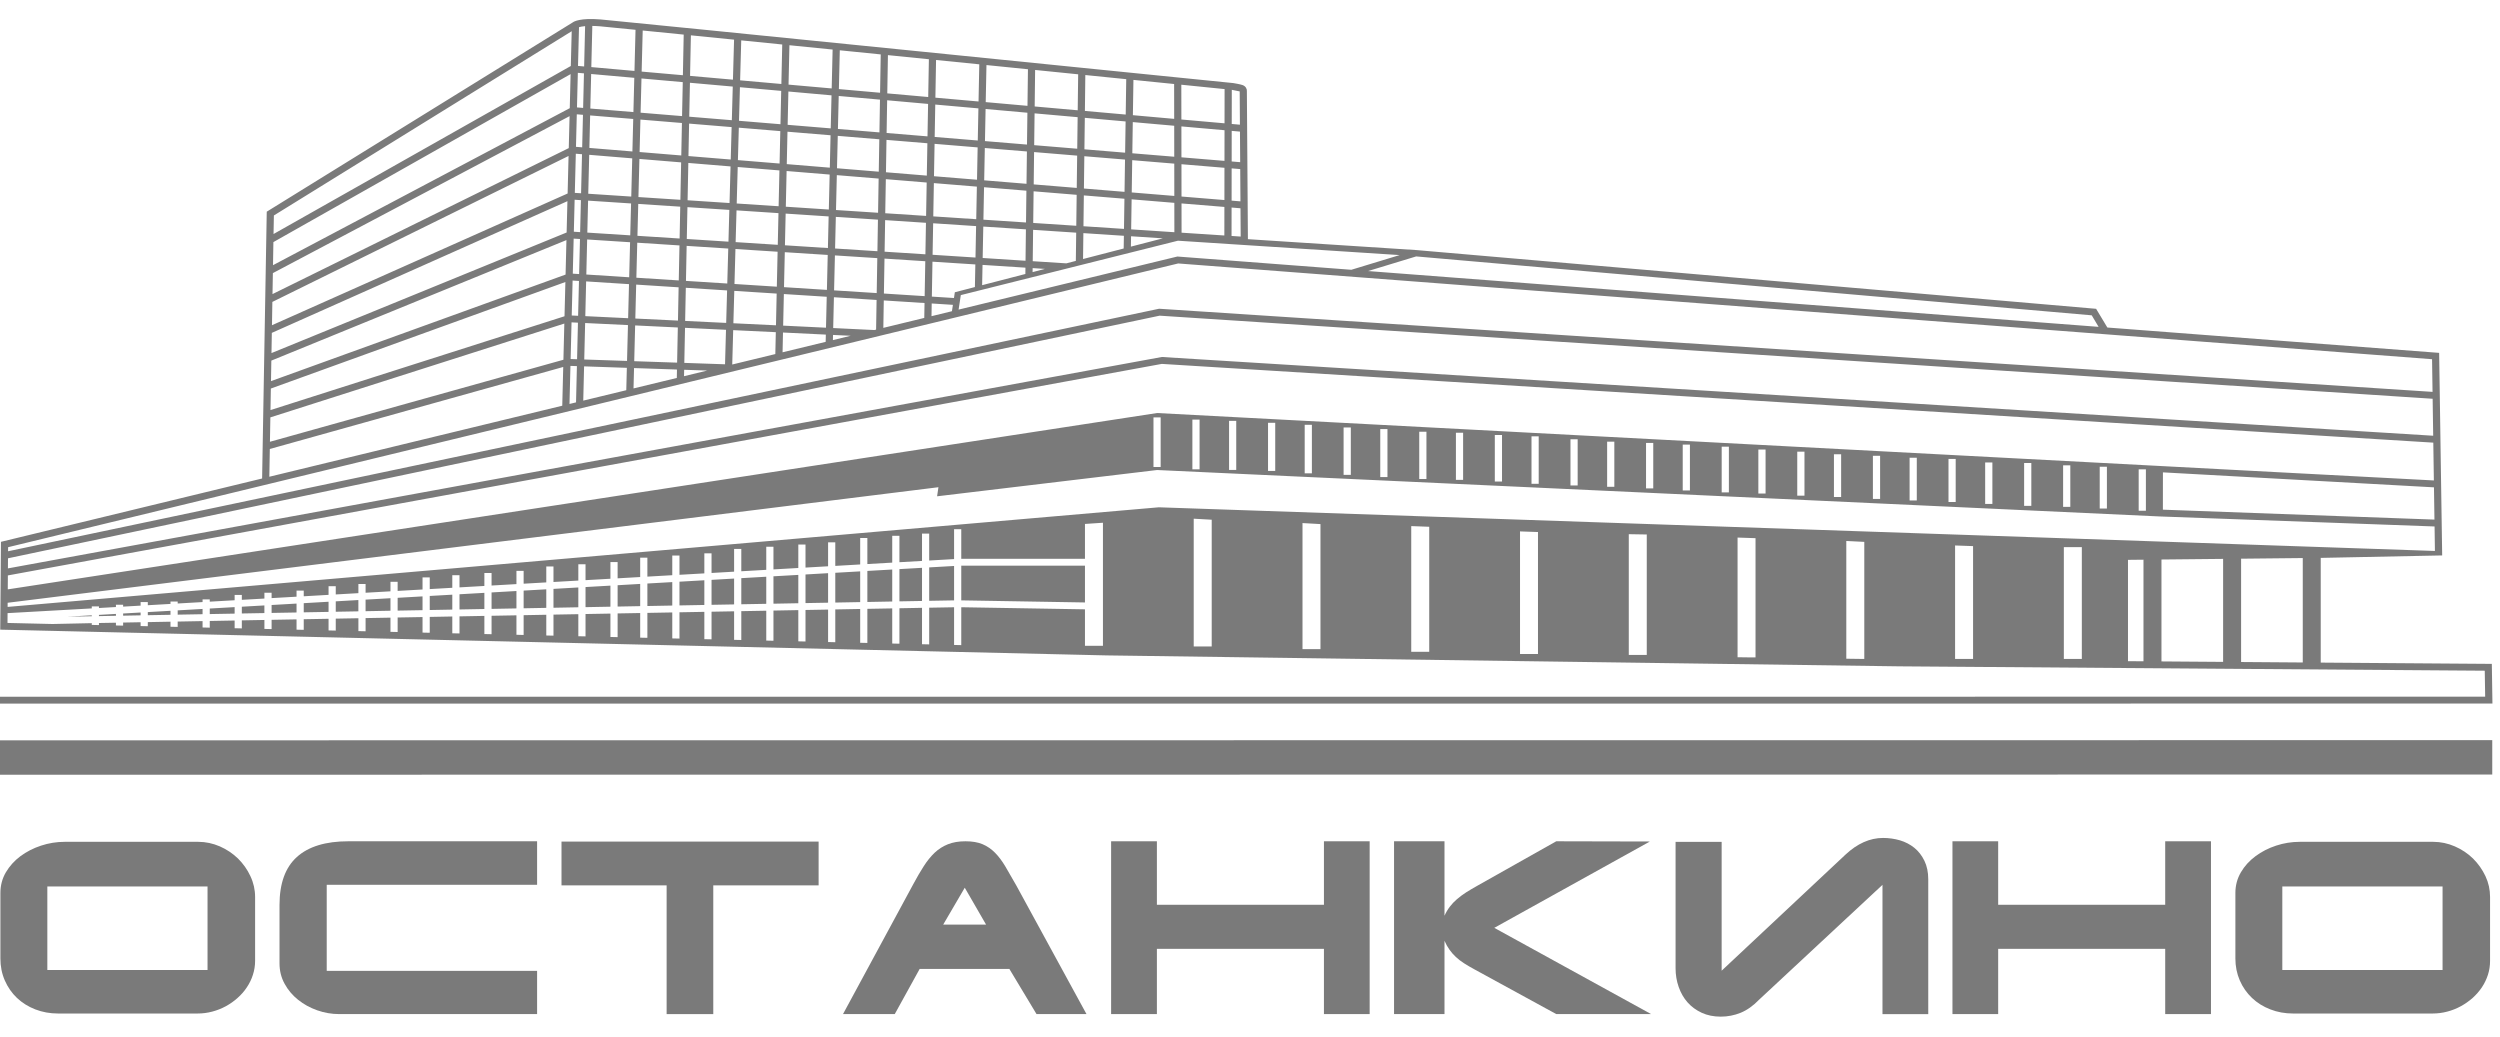 <?xml version="1.0" encoding="UTF-8"?> <svg xmlns="http://www.w3.org/2000/svg" width="123" height="51" viewBox="0 0 123 51" fill="none"><path d="M3.18 41.418H9.754C10.122 41.418 10.476 41.495 10.816 41.642C11.154 41.79 11.45 41.99 11.708 42.238C11.962 42.491 12.168 42.777 12.319 43.105C12.474 43.431 12.551 43.772 12.551 44.13V47.278C12.551 47.514 12.514 47.741 12.443 47.96C12.374 48.179 12.274 48.383 12.145 48.576C12.02 48.767 11.868 48.94 11.688 49.099C11.514 49.256 11.319 49.393 11.111 49.507C10.9 49.621 10.676 49.71 10.442 49.771C10.205 49.834 9.965 49.865 9.716 49.865H2.858C2.458 49.865 2.084 49.797 1.734 49.661C1.389 49.527 1.089 49.338 0.835 49.099C0.58 48.857 0.383 48.572 0.237 48.239C0.091 47.906 0.02 47.545 0.02 47.157V43.933C0.02 43.564 0.109 43.225 0.289 42.917C0.472 42.61 0.709 42.345 1.006 42.124C1.306 41.902 1.643 41.729 2.02 41.605C2.398 41.481 2.783 41.418 3.18 41.418ZM10.211 43.613H2.329V47.725H10.211V43.613Z" fill="#7A7A7A"></path><path d="M26.425 41.391V43.532H16.075V47.767H26.425V49.893H16.686C16.317 49.893 15.958 49.83 15.606 49.707C15.254 49.581 14.94 49.411 14.666 49.19C14.392 48.971 14.169 48.708 14.003 48.402C13.834 48.097 13.752 47.76 13.752 47.392V44.529C13.752 43.465 14.037 42.678 14.607 42.163C15.178 41.649 16.021 41.391 17.135 41.391L26.425 41.391Z" fill="#7A7A7A"></path><path d="M27.626 41.406H40.276V43.56H35.093V49.894H32.798V43.56H27.626V41.406Z" fill="#7A7A7A"></path><path d="M44.022 49.893H41.476L44.936 43.496C45.111 43.168 45.282 42.877 45.448 42.618C45.614 42.358 45.791 42.14 45.982 41.956C46.173 41.775 46.394 41.634 46.637 41.538C46.88 41.44 47.169 41.391 47.499 41.391C47.831 41.391 48.112 41.438 48.34 41.534C48.569 41.631 48.774 41.771 48.954 41.954C49.135 42.137 49.306 42.364 49.466 42.635C49.626 42.904 49.803 43.211 49.997 43.556L53.455 49.893H50.997L49.66 47.67H45.248L44.022 49.893ZM46.406 45.489H48.514L47.466 43.676L46.406 45.489Z" fill="#7A7A7A"></path><path d="M56.919 41.391V44.515H65.138V41.391H67.387V49.893H65.138V46.683H56.919V49.893H54.667V41.391H56.919Z" fill="#7A7A7A"></path><path d="M76.568 41.391L81.174 41.402L73.519 45.65L81.234 49.893H76.568L72.541 47.692C72.353 47.591 72.184 47.491 72.033 47.394C71.881 47.297 71.747 47.195 71.63 47.085C71.513 46.975 71.407 46.857 71.316 46.727C71.224 46.599 71.141 46.451 71.069 46.287V49.893H68.587V41.391H71.069V45.054C71.144 44.887 71.233 44.739 71.334 44.607C71.432 44.477 71.55 44.353 71.684 44.238C71.819 44.125 71.964 44.012 72.13 43.907C72.296 43.802 72.481 43.693 72.691 43.575L76.568 41.391Z" fill="#7A7A7A"></path><path d="M94.87 43.263V49.895H92.618V43.534L86.545 49.187C86.26 49.483 85.959 49.697 85.644 49.827C85.331 49.955 85.002 50.019 84.662 50.019C84.31 50.019 83.999 49.955 83.724 49.828C83.449 49.701 83.215 49.529 83.024 49.313C82.836 49.099 82.691 48.845 82.59 48.555C82.49 48.269 82.438 47.96 82.438 47.634V41.42H84.705V47.758L90.789 42.055C91.377 41.503 91.998 41.227 92.647 41.227C92.932 41.227 93.209 41.267 93.477 41.344C93.743 41.423 93.981 41.548 94.187 41.714C94.392 41.88 94.555 42.093 94.681 42.35C94.806 42.606 94.87 42.91 94.87 43.263Z" fill="#7A7A7A"></path><path d="M98.31 41.391V44.515H106.528V41.391H108.78V49.893H106.528V46.683H98.31V49.893H96.061V41.391H98.31Z" fill="#7A7A7A"></path><path d="M113.144 41.418H119.717C120.083 41.418 120.439 41.495 120.777 41.642C121.117 41.79 121.417 41.99 121.671 42.238C121.925 42.491 122.129 42.777 122.284 43.105C122.437 43.431 122.511 43.772 122.511 44.13V47.278C122.511 47.514 122.477 47.741 122.406 47.96C122.335 48.179 122.237 48.383 122.109 48.576C121.982 48.767 121.828 48.94 121.654 49.099C121.474 49.256 121.282 49.393 121.071 49.507C120.863 49.621 120.64 49.71 120.406 49.771C120.168 49.834 119.928 49.865 119.68 49.865H112.821C112.419 49.865 112.044 49.797 111.698 49.661C111.35 49.527 111.05 49.338 110.798 49.099C110.544 48.857 110.343 48.572 110.198 48.239C110.054 47.906 109.981 47.545 109.981 47.157V43.933C109.981 43.564 110.072 43.225 110.252 42.917C110.432 42.61 110.672 42.345 110.972 42.124C111.269 41.902 111.607 41.729 111.984 41.605C112.361 41.481 112.747 41.418 113.144 41.418ZM120.174 43.613H112.29V47.725H120.174V43.613Z" fill="#7A7A7A"></path><path d="M0 38.117L122.619 38.107L122.619 36.415L-1.78181e-05 36.424L0 38.117Z" fill="#7A7A7A"></path><path d="M44.252 29.587C44.662 29.58 45.033 29.573 45.363 29.567V27.937L44.252 28V29.587ZM42.674 29.617C43.109 29.608 43.519 29.601 43.898 29.594V28.02L42.674 28.09V29.617ZM39.631 29.672C40.012 29.666 40.383 29.659 40.742 29.652V28.2L39.631 28.264V29.672ZM41.096 29.646C41.522 29.638 41.932 29.63 42.321 29.623V28.111L41.096 28.181V29.646ZM45.716 29.56C46.302 29.549 46.723 29.542 46.941 29.538V27.846L45.716 27.916V29.56ZM38.054 29.702C38.47 29.694 38.881 29.686 39.277 29.679V28.285L38.054 28.354V29.702ZM122.598 32.663L114.18 32.6V27.448L120.155 27.327L120.006 17.361L103.682 16.114L103.129 15.193L69.704 12.305L61.397 11.767L61.346 4.48C61.356 4.386 61.294 4.24 61.133 4.185C61.019 4.144 60.733 4.096 60.676 4.087C60.363 4.055 30.528 1.04 29.55 0.957C28.544 0.873 28.235 1.061 28.184 1.099C28.197 1.09 13.124 10.415 13.124 10.415L12.896 23.542L0.047 26.658L0.012 30.979L54.443 32.246C54.445 32.246 93.45 32.784 93.45 32.784C93.451 32.784 122.362 33 122.25 32.999L122.27 34.275L76.315 34.28H6.10352e-05V34.618H76.315L122.628 34.614L122.598 32.663ZM119.775 25.564L106.414 25.076L106.416 23.24L119.751 23.977L119.775 25.564ZM119.746 23.638L56.928 20.321L0.382 28.997L0.387 28.311C0.387 28.311 57.173 17.901 57.161 17.904L119.718 21.778L119.746 23.638ZM105.578 23.09V25.129H105.223V23.09H105.578ZM103.66 22.962V25.019H103.306V22.962H103.66ZM101.859 22.895V24.939H101.505V22.895H101.859ZM99.941 22.781V24.89H99.587V22.781H99.941ZM98.025 22.754V24.792H97.67V22.754H98.025ZM96.22 22.581V24.699H95.866V22.581H96.22ZM94.306 22.522V24.624H93.952V22.522H94.306ZM92.501 22.425V24.549H92.147V22.425H92.501ZM90.584 22.349V24.452H90.23V22.349H90.584ZM88.78 22.223V24.387H88.425V22.223H88.78ZM86.866 22.117V24.283H86.511V22.117H86.866ZM85.061 21.977V24.225H84.707V21.977H85.061ZM83.144 21.873V24.132H82.79V21.873H83.144ZM81.34 21.792V24.03H80.985V21.792H81.34ZM79.425 21.729V23.949H79.071V21.729H79.425ZM77.621 21.613V23.884H77.267V21.613H77.621ZM75.704 21.468V23.803H75.35V21.468H75.704ZM73.899 21.403V23.69H73.545V21.403H73.899ZM71.985 21.291V23.608H71.631V21.291H71.985ZM70.181 21.241V23.566H69.827V21.241H70.181ZM68.263 21.111V23.471H67.909V21.111H68.263ZM66.46 21.03V23.365H66.105V21.03H66.46ZM64.545 20.9V23.287H64.191V20.9H64.545ZM62.741 20.803V23.17H62.387V20.803H62.741ZM60.823 20.706V23.122H60.47V20.706H60.823ZM59.019 20.644V23.092H58.665V20.644H59.019ZM57.104 20.536V22.976H56.751V20.536H57.104ZM119.713 21.438L57.163 17.564L0.39 27.965L0.394 27.468L57.054 15.531L119.686 19.619L119.713 21.438ZM102.913 15.514L103.251 16.081L67.308 13.336L69.675 12.616L102.913 15.514ZM60.604 4.419C60.615 4.421 60.999 4.499 60.993 4.497C60.994 4.638 60.998 5.282 61.004 6.135L60.601 6.099L60.604 4.419ZM60.6 6.439L61.006 6.475C61.009 6.943 61.013 7.458 61.017 7.979L60.598 7.944L60.6 6.439ZM60.597 8.284L61.019 8.319C61.023 8.868 61.026 9.413 61.03 9.907L60.595 9.871L60.597 8.284ZM60.594 10.211L61.032 10.247C61.036 10.852 61.04 11.351 61.042 11.639L60.592 11.609L60.594 10.211ZM60.25 4.383L60.247 6.067L58.124 5.879L58.121 4.168C59.101 4.267 59.837 4.342 60.25 4.383ZM58.13 9.669L58.128 8.08L60.243 8.255L60.241 9.842L58.13 9.669ZM60.24 10.181L60.238 11.586L58.133 11.448L58.131 10.009L60.24 10.181ZM58.127 7.74L58.125 6.219L60.247 6.407L60.244 7.915L58.127 7.74ZM68.863 12.55L66.486 13.273L57.927 12.621L47.163 15.233L47.272 14.519L57.955 11.843L68.863 12.55ZM55.765 3.931C56.499 4.005 57.171 4.073 57.767 4.133L57.77 5.848L55.738 5.667L55.765 3.931ZM55.733 6.007L57.771 6.187L57.773 7.711L55.71 7.541L55.733 6.007ZM55.705 7.88L57.774 8.051L57.776 9.64L55.681 9.468L55.705 7.88ZM55.676 9.807L57.777 9.98L57.779 11.425L55.653 11.285L55.676 9.807ZM55.648 11.624L57.212 11.727L55.64 12.134L55.648 11.624ZM53.398 3.692C54.106 3.764 54.779 3.831 55.411 3.895L55.385 5.636L53.377 5.458L53.398 3.692ZM53.373 5.797L55.38 5.975L55.356 7.512L53.353 7.346L53.373 5.797ZM53.349 7.686L55.351 7.851L55.327 9.439L53.329 9.275L53.349 7.686ZM53.325 9.614L55.322 9.778L55.3 11.262L53.306 11.131L53.325 9.614ZM53.302 11.47L55.295 11.601L55.285 12.226L53.286 12.744L53.302 11.47ZM50.928 3.442C51.657 3.516 52.365 3.587 53.046 3.656L53.023 5.426L50.906 5.238L50.928 3.442ZM50.901 5.577L53.02 5.765L53 7.317L50.882 7.142L50.901 5.577ZM50.877 7.482L52.996 7.657L52.976 9.246L50.858 9.072L50.877 7.482ZM50.853 9.412L52.972 9.585L52.953 11.108L50.834 10.969L50.853 9.412ZM50.829 11.308L52.949 11.447L52.931 12.836L52.464 12.957L50.81 12.851L50.829 11.308ZM50.806 13.191L51.411 13.23L50.803 13.388L50.806 13.191ZM48.534 3.201C49.226 3.271 49.908 3.339 50.575 3.407L50.552 5.207L48.497 5.024L48.534 3.201ZM48.491 5.363L50.548 5.546L50.528 7.113L48.46 6.942L48.491 5.363ZM48.453 7.282L50.524 7.452L50.504 9.043L48.422 8.872L48.453 7.282ZM48.415 9.211L50.499 9.382L50.48 10.946L48.384 10.808L48.415 9.211ZM48.378 11.147L50.475 11.284L50.456 12.829L48.347 12.693L48.378 11.147ZM48.341 13.033L50.452 13.169L50.448 13.48L48.321 14.031L48.341 13.033ZM46.054 2.951C46.768 3.023 47.478 3.094 48.181 3.165L48.144 4.993L46.021 4.805L46.054 2.951ZM46.015 5.144L48.138 5.332L48.106 6.913L45.986 6.738L46.015 5.144ZM45.981 7.077L48.1 7.252L48.069 8.843L45.952 8.67L45.981 7.077ZM45.946 9.009L48.062 9.182L48.031 10.785L45.917 10.646L45.946 9.009ZM45.911 10.985L48.024 11.124L47.994 12.671L45.883 12.535L45.911 10.985ZM45.877 12.875L47.987 13.01L47.965 14.123L46.978 14.379L46.935 14.662L45.847 14.593L45.877 12.875ZM45.84 14.931L46.883 14.998L46.835 15.312L45.83 15.556L45.84 14.931ZM43.686 2.712C44.356 2.78 45.029 2.848 45.701 2.915L45.668 4.773L43.654 4.594L43.686 2.712ZM43.648 4.933L45.662 5.113L45.633 6.709L43.621 6.543L43.648 4.933ZM43.615 6.882L45.627 7.048L45.599 8.64L43.589 8.475L43.615 6.882ZM43.583 8.815L45.593 8.98L45.564 10.623L43.554 10.491L43.583 8.815ZM43.549 10.83L45.557 10.962L45.53 12.512L43.522 12.383L43.549 10.83ZM43.517 12.723L45.524 12.852L45.493 14.57L43.488 14.442L43.517 12.723ZM43.482 14.781L45.487 14.909L45.474 15.642L43.46 16.131L43.482 14.781ZM41.318 2.474C41.982 2.54 42.654 2.608 43.332 2.677L43.3 4.563L41.273 4.383L41.318 2.474ZM41.265 4.722L43.295 4.902L43.268 6.514L41.226 6.345L41.265 4.722ZM41.218 6.684L43.262 6.853L43.235 8.447L41.18 8.278L41.218 6.684ZM41.172 8.617L43.229 8.786L43.201 10.468L41.131 10.333L41.172 8.617ZM41.123 10.671L43.195 10.807L43.169 12.36L41.086 12.226L41.123 10.671ZM41.078 12.566L43.163 12.7L43.134 14.419L41.037 14.286L41.078 12.566ZM41.029 14.624L43.128 14.758L43.104 16.217L43.021 16.238L40.993 16.14L41.029 14.624ZM40.985 16.479L41.853 16.52L40.979 16.733L40.985 16.479ZM38.84 2.225C39.531 2.294 40.241 2.365 40.965 2.438L40.919 4.351L38.796 4.163L38.84 2.225ZM38.789 4.502L40.911 4.691L40.872 6.316L38.752 6.141L38.789 4.502ZM38.744 6.48L40.864 6.655L40.827 8.249L38.709 8.075L38.744 6.48ZM38.701 8.414L40.819 8.588L40.778 10.309L38.662 10.17L38.701 8.414ZM38.654 10.509L40.769 10.648L40.733 12.204L38.619 12.068L38.654 10.509ZM38.612 12.408L40.724 12.543L40.684 14.263L38.573 14.128L38.612 12.408ZM38.566 14.467L40.675 14.601L40.639 16.123L38.531 16.021L38.566 14.467ZM38.523 16.36L40.631 16.462L40.623 16.819L38.502 17.333L38.523 16.36ZM36.469 1.986C37.115 2.051 37.79 2.119 38.486 2.189L38.443 4.132L36.414 3.952L36.469 1.986ZM36.405 4.291L38.435 4.471L38.399 6.112L36.359 5.943L36.405 4.291ZM36.35 6.282L38.391 6.451L38.355 8.046L36.305 7.878L36.35 6.282ZM36.296 8.217L38.348 8.385L38.308 10.147L36.246 10.012L36.296 8.217ZM36.237 10.35L38.301 10.486L38.266 12.045L36.193 11.912L36.237 10.35ZM36.184 12.252L38.258 12.385L38.22 14.105L36.136 13.972L36.184 12.252ZM38.212 14.444L38.178 16.005L36.082 15.904L36.127 14.311L38.212 14.444ZM38.17 16.343L38.146 17.42L36.026 17.934L36.073 16.243L38.17 16.343ZM33.992 1.738C34.649 1.803 35.361 1.875 36.116 1.951L36.061 3.92L33.951 3.733L33.992 1.738ZM33.945 4.072L36.052 4.259L36.006 5.914L33.911 5.741L33.945 4.072ZM33.904 6.081L35.996 6.253L35.952 7.849L33.872 7.678L33.904 6.081ZM33.866 8.017L35.943 8.188L35.893 9.989L33.829 9.853L33.866 8.017ZM33.822 10.192L35.883 10.327L35.84 11.89L33.79 11.758L33.822 10.192ZM33.783 12.097L35.83 12.229L35.782 13.949L33.749 13.82L33.783 12.097ZM33.742 14.159L35.773 14.289L35.728 15.887L33.709 15.79L33.742 14.159ZM33.703 16.129L35.719 16.226L35.672 17.923L33.668 17.854L33.703 16.129ZM33.661 18.193L34.797 18.231L33.654 18.509L33.661 18.193ZM31.621 1.501C32.199 1.558 32.877 1.626 33.638 1.702L33.598 3.701L31.569 3.522L31.621 1.501ZM31.561 3.86L33.592 4.041L33.557 5.712L31.517 5.544L31.561 3.86ZM31.509 5.883L33.551 6.051L33.519 7.649L31.468 7.48L31.509 5.883ZM31.459 7.82L33.512 7.989L33.475 9.83L31.411 9.695L31.459 7.82ZM31.402 10.033L33.468 10.168L33.437 11.735L31.362 11.602L31.402 10.033ZM31.353 11.941L33.43 12.075L33.395 13.797L31.309 13.664L31.353 11.941ZM33.388 14.136L33.356 15.773L31.258 15.672L31.3 14.002L33.388 14.136ZM31.204 17.771L31.249 16.011L33.349 16.112L33.314 17.842L31.204 17.771ZM33.307 18.181L33.299 18.595L31.169 19.111L31.195 18.109L33.307 18.181ZM29.142 1.276C29.254 1.278 29.375 1.282 29.518 1.294C29.646 1.306 30.276 1.367 31.268 1.466L31.216 3.49L29.093 3.301L29.142 1.276ZM29.085 3.641L31.207 3.829L31.164 5.514L29.044 5.34L29.085 3.641ZM29.035 5.679L31.155 5.853L31.114 7.452L28.997 7.278L29.035 5.679ZM28.989 7.617L31.106 7.791L31.058 9.671L28.942 9.532L28.989 7.617ZM28.934 9.871L31.049 10.01L31.008 11.579L28.896 11.444L28.934 9.871ZM28.888 11.782L31 11.918L30.956 13.642L28.847 13.506L28.888 11.782ZM28.838 13.845L30.947 13.98L30.904 15.656L28.797 15.554L28.838 13.845ZM30.896 15.994L30.85 17.758L28.745 17.687L28.789 15.893L30.896 15.994ZM30.841 18.097L30.813 19.198L28.696 19.711L28.737 18.025L30.841 18.097ZM28.487 1.337C28.55 1.319 28.646 1.298 28.787 1.286L28.74 3.27L28.438 3.243L28.487 1.337ZM28.43 3.583L28.731 3.609L28.69 5.31L28.387 5.285L28.43 3.583ZM28.378 5.624L28.682 5.649L28.643 7.249L28.338 7.224L28.378 5.624ZM28.33 7.563L28.635 7.588L28.589 9.509L28.281 9.489L28.33 7.563ZM28.272 9.827L28.581 9.848L28.543 11.421L28.233 11.401L28.272 9.827ZM28.224 11.74L28.535 11.759L28.493 13.484L28.181 13.464L28.224 11.74ZM28.172 13.803L28.485 13.823L28.443 15.537L28.129 15.522L28.172 13.803ZM28.023 5.714L27.983 7.287L13.407 14.469L13.425 13.437L28.023 5.714ZM13.432 13.047L13.451 11.911L28.074 3.646L28.032 5.322L13.432 13.047ZM28.066 18.002L28.384 18.013L28.341 19.797L28.019 19.875L28.066 18.002ZM28.075 17.664L28.12 15.86L28.435 15.876L28.392 17.675L28.075 17.664ZM13.475 10.601L28.128 1.536L28.084 3.247L13.458 11.514L13.475 10.601ZM13.4 14.854L27.973 7.673L27.927 9.52L13.381 16.001L13.4 14.854ZM13.374 16.377L27.917 9.898L27.878 11.439L13.357 17.371L13.374 16.377ZM13.35 17.742L27.869 11.812L27.826 13.509L13.333 18.751L13.35 17.742ZM13.326 19.116L27.817 13.875L27.774 15.56L13.308 20.176L13.326 19.116ZM13.302 20.535L27.765 15.919L27.72 17.7L13.281 21.735L13.302 20.535ZM13.275 22.09L27.711 18.055L27.663 19.961L13.251 23.456L13.275 22.09ZM0.399 26.922L57.967 12.962L119.657 17.673L119.681 19.28L57.027 15.19L0.397 27.122L0.399 26.922ZM54.265 31.773H53.38V29.979C52.863 29.97 48.248 29.892 47.294 29.876V31.74C47.178 31.738 47.06 31.735 46.941 31.732V29.877L45.716 29.899V31.704C45.599 31.701 45.481 31.698 45.363 31.696V29.905L44.252 29.926V31.67C44.135 31.667 44.017 31.665 43.898 31.662V29.933L42.674 29.955V31.633C42.557 31.631 42.438 31.628 42.321 31.625V29.961L41.096 29.984V31.597C40.978 31.594 40.86 31.591 40.742 31.588V29.991L39.631 30.011V31.562C39.513 31.559 39.395 31.557 39.277 31.554V30.017L38.054 30.04V31.525C37.936 31.523 37.818 31.52 37.7 31.517V30.047L36.472 30.069V31.488C36.354 31.486 36.236 31.483 36.118 31.48V30.076L35.008 30.096V31.455C34.889 31.452 34.772 31.449 34.654 31.447V30.103L33.43 30.125V31.418C33.311 31.415 33.194 31.413 33.076 31.41V30.132L31.851 30.154V31.381C31.733 31.378 31.616 31.375 31.497 31.373V30.161L30.387 30.181V31.347C30.269 31.345 30.151 31.342 30.033 31.339V30.188L28.808 30.21V31.31C28.691 31.308 28.573 31.305 28.454 31.303V30.217L27.231 30.239V31.274C27.113 31.271 26.995 31.268 26.877 31.266V30.246L25.763 30.267V31.24C25.645 31.237 25.527 31.234 25.409 31.231V30.274L24.185 30.296V31.203C24.067 31.2 23.949 31.197 23.831 31.195V30.302L22.607 30.325V31.166C22.489 31.164 22.371 31.161 22.253 31.158V30.331L21.143 30.352V31.132C21.025 31.13 20.906 31.127 20.789 31.124V30.359L19.564 30.381V31.095C19.446 31.093 19.328 31.09 19.211 31.087V30.388L17.987 30.41V31.059C17.868 31.056 17.75 31.053 17.633 31.05V30.417L16.519 30.437V31.025C16.401 31.022 16.283 31.019 16.165 31.017V30.444L14.944 30.466V30.988C14.825 30.985 14.708 30.982 14.59 30.98V30.473L13.363 30.495V30.951C13.244 30.949 13.126 30.946 13.009 30.943V30.502L11.898 30.522V30.917C11.78 30.915 11.662 30.912 11.544 30.909V30.529L10.32 30.552V30.881C10.201 30.878 10.084 30.875 9.966 30.872V30.558L8.742 30.581V30.844C8.623 30.841 8.505 30.838 8.388 30.836V30.587L7.272 30.608V30.81C7.153 30.807 7.035 30.804 6.918 30.802V30.614L6.058 30.63V30.781C5.939 30.779 5.821 30.776 5.704 30.773V30.637L4.869 30.652V30.754C4.749 30.751 4.631 30.748 4.515 30.746V30.659L2.585 30.701C1.462 30.675 0.692 30.657 0.369 30.649L0.372 30.166C0.659 30.15 2.224 30.066 4.515 29.934V29.835H4.869V29.914C5.138 29.899 5.415 29.883 5.704 29.866V29.753H6.058V29.846C6.338 29.83 6.623 29.814 6.918 29.797V29.621H7.272V29.777C7.634 29.756 8.006 29.734 8.388 29.713V29.597H8.742V29.692C9.141 29.67 9.548 29.646 9.966 29.622V29.489H10.32V29.602C10.721 29.579 11.129 29.556 11.544 29.532V29.272H11.898V29.512C12.264 29.491 12.633 29.47 13.009 29.449V29.163H13.363V29.427C13.767 29.404 14.176 29.381 14.59 29.357V29.056H14.944V29.337C15.348 29.314 15.754 29.29 16.165 29.267V28.841H16.519V29.247C16.888 29.226 17.258 29.204 17.633 29.183V28.733H17.987V29.163C18.392 29.14 18.8 29.117 19.211 29.093V28.625H19.564V29.073C19.971 29.049 20.379 29.026 20.789 29.003V28.408H21.143V28.983C21.512 28.961 21.882 28.94 22.253 28.919V28.301H22.607V28.899C23.015 28.875 23.423 28.852 23.831 28.829V28.193H24.185V28.808C24.593 28.785 25.002 28.762 25.409 28.738V28.086H25.763V28.718C26.135 28.697 26.507 28.675 26.877 28.654V27.87H27.231V28.634C27.64 28.611 28.049 28.587 28.454 28.564V27.762H28.808V28.544C29.219 28.52 29.627 28.497 30.033 28.474V27.653H30.387V28.454C30.76 28.433 31.13 28.411 31.497 28.39V27.438H31.851V28.37C32.263 28.347 32.672 28.323 33.076 28.3V27.331H33.43V28.28C33.842 28.256 34.251 28.233 34.654 28.21V27.223H35.008V28.19C35.382 28.168 35.753 28.147 36.118 28.126V27.007H36.472V28.106C36.889 28.082 37.299 28.058 37.7 28.036V26.898H38.054V28.015C38.471 27.992 38.88 27.969 39.277 27.945V26.79H39.631V27.925C40.012 27.903 40.383 27.882 40.742 27.861V26.683H41.096V27.842C41.522 27.817 41.931 27.794 42.321 27.771V26.469H42.674V27.751C43.108 27.727 43.519 27.703 43.898 27.681V26.36H44.252V27.661C44.659 27.638 45.033 27.616 45.363 27.598V26.252H45.716V27.578C46.281 27.545 46.701 27.521 46.941 27.507V26.035H47.294V27.494H53.38V25.778L54.265 25.719V31.773ZM59.616 31.806H58.731V25.52L59.616 25.57V31.806ZM64.967 31.938H64.083V25.735L64.967 25.785V31.938ZM70.318 32.07H69.433V25.884L70.318 25.917V32.07ZM75.669 32.176H74.785V26.145L75.669 26.176V32.176ZM81.021 32.222H80.136V26.282L81.021 26.297V32.222ZM86.372 32.343H86.011C85.839 32.34 85.663 32.338 85.488 32.336V26.448L86.372 26.478V32.343ZM91.723 32.418H91.491C91.287 32.416 91.07 32.413 90.838 32.409V26.616L91.723 26.66V32.418ZM57.014 24.959L0.375 29.86L0.376 29.656L46.171 23.971L46.105 24.418L56.928 23.125L106.248 25.409L119.781 25.902L119.798 27.107L57.014 24.959ZM97.075 32.418H96.19V26.837L97.075 26.869V32.418ZM102.426 32.418H101.541V26.919H102.426V32.418ZM105.459 32.535L104.697 32.53V27.545L105.459 27.537V32.535ZM109.377 32.565L106.344 32.542V27.528L109.377 27.497V32.565ZM113.296 32.594L110.262 32.571V27.488L113.296 27.456V32.594ZM47.294 29.538L53.38 29.641V27.832C52.266 27.832 47.984 27.832 47.294 27.831V29.538ZM14.944 30.127C15.347 30.12 15.754 30.112 16.165 30.105V29.606L14.944 29.676V30.127ZM11.898 30.183C12.264 30.177 12.633 30.169 13.008 30.163V29.787L11.898 29.85V30.183ZM13.363 30.156C13.767 30.148 14.175 30.141 14.59 30.134V29.696L13.363 29.766V30.156ZM16.519 30.098C16.887 30.091 17.259 30.084 17.632 30.078V29.522L16.519 29.586V30.098ZM10.32 30.212C10.72 30.205 11.129 30.198 11.544 30.19V29.87L10.32 29.94V30.212ZM17.986 30.071C18.392 30.063 18.8 30.056 19.211 30.048V29.432L17.986 29.502V30.071ZM4.515 30.319V30.273L3.305 30.341L4.515 30.319ZM4.868 30.313C5.138 30.308 5.415 30.303 5.704 30.297V30.204L4.868 30.252V30.313ZM8.742 30.241C9.141 30.234 9.547 30.227 9.966 30.219V29.96L8.742 30.03V30.241ZM19.564 30.042C19.971 30.034 20.379 30.027 20.789 30.02V29.342L19.564 29.412V30.042ZM6.058 30.291C6.337 30.286 6.623 30.28 6.918 30.275V30.135L6.058 30.184V30.291ZM7.272 30.268C7.635 30.262 8.005 30.255 8.388 30.248V30.051L7.272 30.115V30.268ZM25.763 29.928C26.135 29.921 26.507 29.914 26.877 29.907V28.994L25.763 29.057V29.928ZM21.143 30.013C21.512 30.006 21.882 29.999 22.253 29.992V29.258L21.143 29.321V30.013ZM31.851 29.816C32.263 29.808 32.672 29.8 33.076 29.793V28.639L31.851 28.709V29.816ZM28.808 29.872C29.219 29.864 29.628 29.857 30.033 29.849V28.813L28.808 28.883V29.872ZM33.43 29.787C33.842 29.779 34.252 29.772 34.654 29.764V28.549L33.43 28.619V29.787ZM35.008 29.757C35.383 29.751 35.754 29.744 36.118 29.737V28.465L35.008 28.529V29.757ZM30.387 29.843C30.76 29.836 31.13 29.829 31.497 29.822V28.729L30.387 28.793V29.843ZM24.185 29.957C24.593 29.949 25.002 29.942 25.409 29.934V29.078L24.185 29.148V29.957ZM27.231 29.901C27.64 29.893 28.049 29.886 28.454 29.878V28.903L27.231 28.973V29.901ZM22.607 29.986C23.015 29.979 23.423 29.971 23.831 29.963V29.168L22.607 29.238V29.986ZM36.472 29.73C36.888 29.723 37.3 29.715 37.7 29.708V28.375L36.472 28.445V29.73Z" fill="#7A7A7A"></path></svg> 